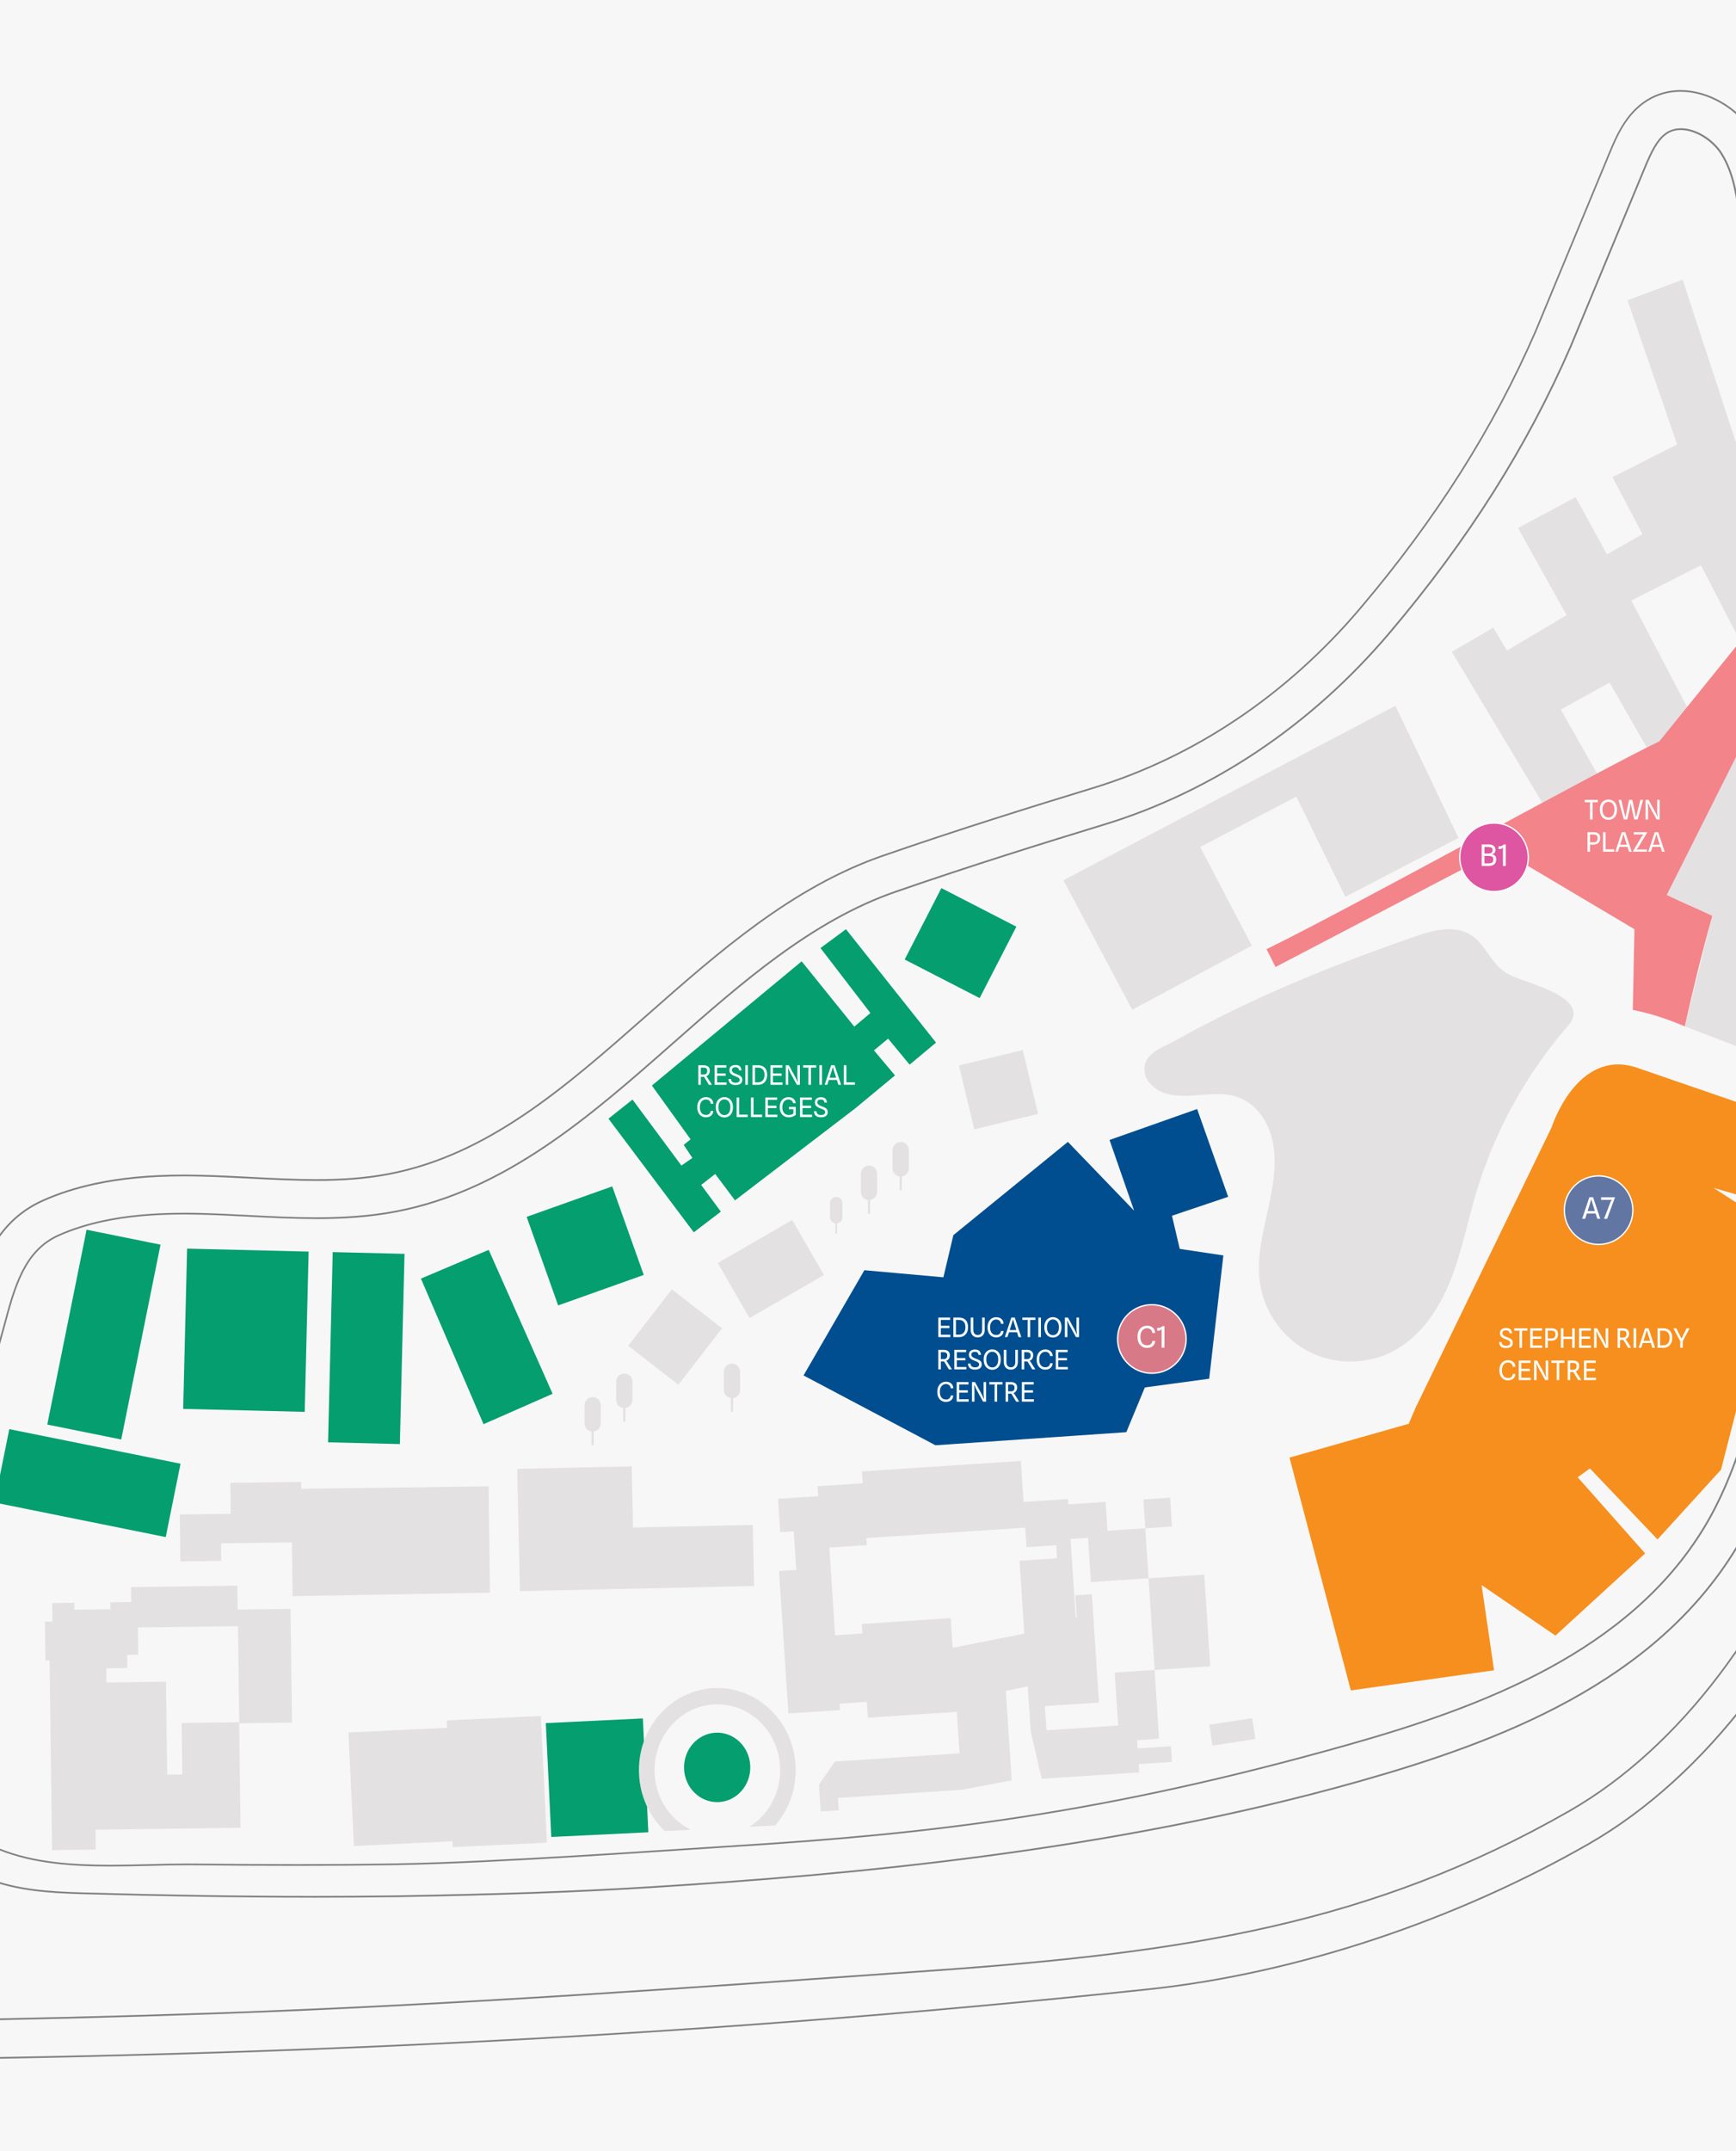 <svg xmlns="http://www.w3.org/2000/svg" xmlns:xlink="http://www.w3.org/1999/xlink" viewBox="0 0 646 800"><defs><style>      .cls-1 {        fill: none;      }      .cls-2 {        fill: #059e6f;      }      .cls-3 {        fill: #de55a1;      }      .cls-3, .cls-4, .cls-5 {        stroke: #fff;        stroke-miterlimit: 10;        stroke-width: .5px;      }      .cls-6 {        fill: #808184;      }      .cls-4 {        fill: #6276a3;      }      .cls-7 {        fill: #fff;      }      .cls-8 {        fill: #f38489;      }      .cls-9 {        fill: #e4e1e3;      }      .cls-5 {        fill: #d87987;      }      .cls-10 {        fill: #004e8f;      }      .cls-11 {        fill: #f8f7f7;      }      .cls-12 {        clip-path: url(#clippath);      }      .cls-13 {        fill: #f68f1e;      }    </style><clipPath id="clippath"><rect class="cls-1" width="646" height="800"></rect></clipPath></defs><g id="MOBILE-map"><g class="cls-12"><rect class="cls-11" width="646" height="800"></rect><path class="cls-9" d="M311.19,455.01h0c-1.28,0-2.32-1.04-2.32-2.32v-5.2c0-1.28,1.04-2.32,2.32-2.32s2.32,1.04,2.32,2.32v5.2c0,1.28-1.04,2.32-2.32,2.32"></path><rect class="cls-9" x="310.86" y="452.69" width=".64" height="6.23"></rect><g><rect class="cls-9" x="270.85" y="460.17" width="32" height="23.65" transform="translate(-197.56 206.64) rotate(-30)"></rect><rect class="cls-9" x="237.94" y="485.48" width="26.55" height="23.65" transform="translate(-295.79 391.45) rotate(-52.25)"></rect><rect class="cls-2" x="18.64" y="519.13" width="27.84" height="65.01" transform="translate(-514.61 474.39) rotate(-78.59)"></rect><rect class="cls-2" x="1.7" y="482.35" width="73.92" height="28.07" transform="translate(-455.56 436.07) rotate(-78.59)"></rect><rect class="cls-2" x="100.93" y="488" width="70.77" height="26.73" transform="translate(-368.24 625.41) rotate(-88.6)"></rect><rect class="cls-2" x="61.69" y="472.11" width="59.63" height="45.24" transform="translate(-405.31 574.14) rotate(-88.6)"></rect><rect class="cls-2" x="200.87" y="445.89" width="33.81" height="34.96" transform="translate(-142.77 99.85) rotate(-19.59)"></rect><rect class="cls-9" x="359.33" y="393.09" width="24.44" height="24.44" transform="translate(-84.71 98.46) rotate(-13.57)"></rect><rect class="cls-2" x="342.49" y="335.08" width="29.87" height="31.38" transform="translate(-117.96 508.24) rotate(-62.79)"></rect><polygon class="cls-2" points="226.42 416.06 258.17 458.33 268.24 450.63 260.92 440.7 266.14 436.63 273.51 446.45 318.31 412.18 333.05 399.97 325.22 390.66 330.48 386.3 338.49 395.97 348.32 387.77 314.8 345.59 305.32 352.61 323.89 376.77 317.9 381.82 298.31 357.54 242.58 403.74 256.98 423.74 254.42 425.82 257.65 430.66 253.57 433.5 235.37 408.95 226.42 416.06"></polygon><polygon class="cls-2" points="156.63 475.54 179.93 529.69 205.64 518.38 181.86 464.85 156.63 475.54"></polygon><path class="cls-13" d="M674.88,419.74l-9.32,30.13-27.95-8.08,25.47,16.46-22.65,88.36-23.63,25.94-25.16-26.4-4.55,3.28,25.1,28.32-33.37,30.57-27.48-18.79,4.63,31.69-53.3,7.49s-15.83-60.04-22.82-86.59l44.36-12.58,2.56-5.97,50.6-104.26s9.41-29.65,31.73-22.22l65.79,22.65Z"></path><polygon class="cls-10" points="299.01 511.56 348.11 537.53 419.12 532.66 426.02 516.02 449.97 512.78 455.24 466.92 439.01 464.49 436.11 452.16 457.03 445.12 445.48 412.47 412.88 423.98 422.02 450.27 397.38 424.69 354.76 459.38 351.06 475.06 321.65 472.42 299.01 511.56"></polygon><polygon class="cls-9" points="519.26 262.49 395.71 327.37 421.31 375.55 465.83 351.7 446.62 315.02 482.38 296.29 500.61 333.55 542.76 311.64 519.26 262.49"></polygon><polygon class="cls-9" points="626.15 104.02 605.62 111.66 624.08 165.29 600.03 177.46 611.21 198.67 597.99 206.16 586.31 184.91 564.87 196.36 582.95 228.79 560.76 241.95 555.7 233.43 540.24 242.43 581.76 311.64 601.67 300.66 580.8 263.91 598.94 253.88 613.4 279.03 631.29 269.63 607.05 223.34 632.96 210.26 647.62 238.61 667.44 230.15 626.15 104.02"></polygon><path class="cls-9" d="M703.94,245.31s-69.95,4.04-83.73,87.53l16.96,7.78-10.25,41.1,36.45,13.94,17.18-11.93-4.29-14.32,17.18-14.8-7.64-16.23,17.18-13.84-10.02-20.52,17.18-12.89-6.21-45.82Z"></path><path class="cls-9" d="M539.24,345.59c-4.35,0-8.91,1.39-13.09,2.84-12.88,4.49-25.68,9.22-38.29,14.4-12.4,5.1-24.61,10.64-36.56,16.73-4.89,2.49-9.72,5.13-14.54,7.76-1.7.93-3.84,1.82-5.77,2.96-3.39,2-6.14,4.76-4.74,9.82.24.86.67,1.65,1.24,2.33l.1.12c3.4,4.08,8.01,5.02,12.97,5.02,2.08,0,4.22-.17,6.36-.33,2.14-.17,4.27-.33,6.32-.33s4.21.18,6.12.73c8.06,2.3,12.95,9.71,14.37,17.67,1.57,8.77-.37,17.74-2.32,26.44-1.95,8.69-3.91,17.66-2.4,26.44,1.82,10.55,8.92,20.05,18.53,24.77,4.65,2.29,9.83,3.43,15.01,3.43,5.52,0,11.04-1.29,15.92-3.87,10.02-5.29,16.81-15.29,21.08-25.8,4.27-10.5,6.4-21.73,9.62-32.6,6.83-23.07,18.68-44.63,34.46-62.78,6.96-8.01-6.61-12.93-12.28-15.13-3.78-1.46-8.21-2.55-11.59-4.86-5.37-3.66-7.19-10.83-13.17-14.04-2.3-1.23-4.79-1.71-7.36-1.71"></path><path class="cls-6" d="M625.44,33.48c-4.38,0-8.75,1.12-12.75,3.63-7.95,5-11.52,13.64-14.12,19.89l-27.39,66.03h0c-15.64,35.99-36.97,69.69-65.24,103.02-27.26,32.16-61.62,55.23-99.34,66.74-22.83,6.97-49.98,15.41-78.15,25.17-33.79,11.71-61.18,35.85-87.64,59.15-30.49,26.86-59.24,52.17-96.24,59.22-8.84,1.69-17.77,2.23-26.89,2.23-8.02,0-16.19-.42-24.58-.85-5.98-.31-12.18-.63-18.3-.77-2.17-.05-4.28-.08-6.33-.08-12.81,0-23.58,1.03-33.49,3.19-6.88,1.5-13.3,3.56-19.09,6.15-9.52,4.24-15.52,10.95-19.67,18.59-4.15,7.64-6.45,16.21-8.6,24.21-.53,1.98-1.06,3.94-1.61,5.88-.63,2.2-1.24,4.43-1.83,6.66l-44.11-3.64c-6.83-37.99-25.81-107.6-26.47-110.1l-.08-.31-14.35,3.8.08.31c.28,1.04,34.41,128.88,34.41,190.26,0,5.67-.29,10.77-.93,15.15-6,41.42-27.07,116.61-100.63,155.04l-.29.15,3.4,6.51-.11,7.34h.32c22.04.32,44.27.48,66.71.48,175.14,0,351.12-7.87,525.33-26.37,56.07-5.95,114.99-26.09,163.86-54.07,43.78-25.08,81.54-74.64,101.05-132.6,2.18-6.47,4.18-12.83,6.11-18.98,5.97-19,11.44-36.38,20.45-51.87-36.22,126.09-35.21,124.79,1.31-2.22l.66-2.3-1.25,2.05c-9.82,16.11-15.53,34.27-21.78,54.15-1.93,6.15-3.93,12.51-6.11,18.97-19.46,57.83-57.15,107.28-100.76,132.25-48.79,27.94-107.65,48.05-163.61,53.99-174.18,18.49-350.14,26.36-525.27,26.36-22.32,0-44.45-.16-66.38-.47l.1-6.86-3.17-6.08c73.61-38.63,94.67-113.92,100.68-155.37.64-4.42.93-9.55.93-15.24,0-60.03-32.47-183.05-34.34-190.11l13.1-3.47c1.53,5.67,19.81,73.05,26.42,109.99l.04.24,45.14,3.72.07-.26c.62-2.32,1.25-4.63,1.9-6.91.55-1.94,1.08-3.91,1.61-5.89,2.15-8.01,4.45-16.52,8.55-24.07,4.1-7.55,9.99-14.13,19.36-18.31,5.75-2.57,12.13-4.62,18.96-6.11,9.86-2.14,20.58-3.18,33.36-3.18,2.05,0,4.15.03,6.32.08,6.11.15,12.3.47,18.28.77,8.39.43,16.57.85,24.61.85,9.15,0,18.12-.54,27.01-2.24,37.23-7.11,66.06-32.53,96.54-59.38,26.46-23.31,53.79-47.37,87.42-59.02,28.16-9.76,55.29-18.19,78.12-25.16,37.85-11.55,72.3-34.7,99.64-66.94,28.3-33.37,49.67-67.13,65.34-103.18h0s27.39-66.04,27.39-66.04c2.59-6.25,6.13-14.74,13.86-19.59,3.9-2.45,8.14-3.53,12.41-3.53h.01c10.44,0,21.02,6.51,26.74,15.44,6.43,10.05,7.92,21.51,9.35,32.65.15,1.19.3,2.37.46,3.55,5.82,43.26,22.27,82.92,48.88,117.86l.32.42s.4.76.49.92l.1.11c27.17,19.3,52.04,35.93,74.2,50.09l.36.23.12-.41c31.12-104.16,55.99-185.4,59.18-195.8l12.96,3.97c-1.87,6.11-27.76,90.74-60.24,199.56l-.07.23.21.13c3.15,1.97,6.23,3.88,9.25,5.75l.36.22.12-.4c32.05-107.33,57.98-191.98,61.23-202.57l12.96,3.97c-1.91,6.24-28.85,94.24-62.22,206.08l-.07.24.21.13c48.61,29.32,78.03,43.18,81.27,44.68l-5.61,12.34c-2.58-1.19-20.83-9.72-52.2-27.53-7.89-4.48-17.05-9.8-27.32-15.97l-.36-.21-.12.4c-27.12,91.08-57.87,195.9-82.7,284.74-24.82,88.85-43.72,161.68-47.15,188.87l.64.08c3.41-27.08,22.31-99.94,47.13-188.77,24.79-88.7,55.48-193.35,82.58-284.33,10.13,6.08,19.17,11.33,26.98,15.77,33.24,18.88,51.76,27.34,52.54,27.69l.29.13,6.14-13.51-.29-.13c-.45-.21-30.26-13.89-81.28-44.65,34.14-114.43,61.53-203.84,62.24-206.15l.09-.31-14.19-4.35-.09.31c-2.8,9.12-28.87,94.21-61.21,202.48-2.84-1.75-5.73-3.55-8.68-5.4,33.24-111.37,59.57-197.35,60.27-199.63l.09-.31-14.19-4.35-.09.31c-2.74,8.95-27.75,90.62-59.15,195.7-22.05-14.1-46.77-30.64-73.75-49.8-.06-.12-.83-1.36-.83-1.36-26.55-34.86-42.95-74.4-48.76-117.56-.16-1.17-.31-2.36-.46-3.54-1.44-11.14-2.92-22.71-9.45-32.91-5.83-9.1-16.58-15.73-27.29-15.74M625.43,47.72c-1.85,0-3.63.43-5.19,1.41-3.84,2.42-6.13,7.49-8.56,13.31l-27.44,66.14c-16.25,37.39-38.3,72.24-67.47,106.65-29.03,34.24-65.69,58.84-106.02,71.14-22.71,6.93-49.69,15.32-77.64,25-31.16,10.8-57.48,33.99-82.9,56.39-30.58,26.94-62.15,54.73-102.96,62.52-9.86,1.88-19.8,2.47-29.68,2.47-8.46,0-16.88-.43-25.18-.86-5.89-.3-11.98-.62-17.91-.76-2.03-.05-4.01-.07-5.93-.07-11.8,0-21.62.92-30.53,2.86-5.93,1.29-11.42,3.05-16.32,5.24-6.44,2.87-10.59,7.72-13.58,13.6-3,5.89-4.86,12.82-6.77,19.92-.55,2.05-1.1,4.08-1.67,6.08-3.79,13.25-6.95,27.11-9.68,42.34-1.14,6.4-2.17,13-3.05,19.62-2.45,18.4-3.9,38.02-4.32,58.32-.05,2.17-.1,4.38-.16,6.6-.13,4.95-.26,10.01-.26,15.06,0,3.37.06,6.74.22,10.07.31,6.54.61,13.66,2.24,19.58,2.57,9.21,10.53,15.95,15.14,17.81,12.53,5.02,26.94,6.03,41.26,6.03,9.64,0,19.25-.46,28.21-.46.76,0,1.52,0,2.28.01,13.09.13,26.19.21,39.28.21,12.16,0,24.32-.08,36.48-.27,37.46-.61,98.8-5.08,126.02-6.76,73.72-4.57,137.59-12.02,228.99-37.86,49.5-14,103.94-34.51,131.97-80.56,12.35-20.3,17.88-43.43,23.74-67.89,1.69-7.05,3.43-14.34,5.34-21.46,5.98-22.35,13.93-44.36,21.62-65.65,8.12-22.47,16.52-45.72,22.46-69.11,5.61-22.06,8.44-43.04,8.44-62.5,0-2.14-.03-4.27-.1-6.37-.79-24.16-6.16-45.74-15.98-64.13v-.02s-.03-.02-.03-.02c-27.86-36.73-45.08-78.38-51.19-123.81-.16-1.2-.32-2.41-.47-3.62-1.29-10.03-2.51-19.54-7.32-27.07-3.3-5.13-9.66-9.15-15.34-9.16M117.56,453.4c9.91,0,19.89-.59,29.8-2.48,41.03-7.84,72.69-35.74,103.27-62.67,25.43-22.4,51.7-45.53,82.69-56.26,27.94-9.68,54.91-18.07,77.62-25,40.45-12.34,77.22-37.02,106.33-71.34,29.21-34.45,51.3-69.35,67.57-106.81l27.44-66.15c2.41-5.82,4.71-10.77,8.3-13.01,1.44-.91,3.1-1.32,4.85-1.32h.02c5.37,0,11.62,3.92,14.78,8.86,4.71,7.35,5.94,16.77,7.23,26.8.16,1.21.31,2.42.47,3.63,6.12,45.53,23.38,87.28,51.3,124.09,9.76,18.29,15.1,39.75,15.89,63.82.07,2.1.1,4.22.1,6.35,0,19.39-2.82,40.32-8.42,62.34-5.94,23.34-14.33,46.57-22.44,69.05-7.69,21.29-15.65,43.32-21.64,65.7-1.91,7.13-3.65,14.43-5.34,21.48-5.85,24.46-11.38,47.52-23.66,67.7-27.86,45.8-82.13,66.29-131.6,80.27-91.37,25.84-155.16,33.27-228.86,37.84-27.21,1.69-88.56,6.15-125.99,6.76-12.16.2-24.31.27-36.47.27-13.09,0-26.19-.09-39.28-.21-.76,0-1.52-.01-2.28-.01-8.98,0-18.59.46-28.21.46-14.29,0-28.62-1.01-41.01-5.98-4.39-1.75-12.29-8.43-14.75-17.39-1.61-5.82-1.91-12.9-2.22-19.44-.16-3.32-.22-6.68-.22-10.04,0-5.04.13-10.09.26-15.04.06-2.23.12-4.43.16-6.61.42-20.28,1.88-39.88,4.32-58.25.88-6.61,1.91-13.2,3.05-19.59,2.72-15.22,5.88-29.05,9.66-42.28l-.31-.09.31.09c.57-2.01,1.12-4.05,1.67-6.09,1.91-7.11,3.77-14,6.72-19.8,2.95-5.8,6.98-10.5,13.27-13.31,4.86-2.17,10.31-3.92,16.2-5.2,8.86-1.93,18.63-2.85,30.4-2.85,1.92,0,3.89.02,5.91.07,5.92.14,12.01.46,17.9.76,8.3.43,16.73.86,25.21.86M721.56,228.48l.28.89c5.01,16.12,7.52,33.82,7.52,52.82,0,20.48-2.92,42.45-8.8,65.56-6.11,24.02-14.62,47.58-22.85,70.37-7.59,21.01-15.44,42.75-21.27,64.55-1.86,6.95-3.58,14.16-5.25,21.12-5.85,24.45-11.9,49.69-25.34,71.77-30.42,50.01-87.74,71.82-139.86,86.56-92.64,26.2-189.93,34.86-264.33,39.47-27.44,1.7-56.48,2.73-94.18,3.35-10.21.13-20.57.2-31.13.2-27,0-55.3-.43-85.71-1.3-11.88-.34-24.41-1.06-35.77-5.62-11.73-4.71-20.15-13.62-23.15-24.45-1.95-7.06-2.49-14.61-2.84-21.79l-.02-.41-.4.12c-14.18,4.25-28.02,9.69-41.27,16.25l-.1.05-.05.11c-2.98,6.71-6.35,13.48-10.2,20.22-14.75,25.87-33.8,47.03-56.77,63.22l.37.53s.03-.02.04-.03c1.11-.77,3.57-1.1,6.5-1.1h.13c6.38,0,14.96,1.32,18.41,1.34,5.51.02,11.02.03,16.53.03,3.82,0,7.63,0,11.45-.01,18.83-.05,37.67-.2,56.5-.46,37.38-.52,74.75-1.45,112.11-2.77,88.43-3.13,176.7-9.58,264.95-15.83,93.99-6.66,163.36-17.2,237.2-59.48,40.85-23.4,76.21-70.05,94.65-124.81,2.13-6.33,4.11-12.63,6.02-18.71,9.71-30.91,18.89-60.05,45-83.6l.07-.06.03-.09c17.45-60.22,35.6-121.65,52.22-177.36l.07-.23-.21-.13c-17.94-11.41-37.99-24.64-59.79-39.75l-.77-.53ZM116.35,705.79c10.56,0,20.92-.07,31.14-.2,37.7-.61,66.76-1.64,94.21-3.35,74.42-4.62,171.75-13.27,264.47-39.49,52.15-14.75,109.66-36.59,140.24-86.84,13.51-22.2,19.56-47.52,25.42-71.96,1.67-6.96,3.39-14.16,5.25-21.1,5.82-21.77,13.67-43.48,21.26-64.5,8.23-22.79,16.75-46.37,22.87-70.43,5.89-23.15,8.82-45.18,8.82-65.72,0-18.71-2.43-36.17-7.28-52.12,21.42,14.83,41.15,27.85,58.84,39.1-16.59,55.62-34.7,116.93-52.13,177.04-26.2,23.67-35.41,52.95-45.11,83.82-1.91,6.08-3.89,12.37-6.02,18.7-18.39,54.63-53.68,101.17-94.36,124.46-73.72,42.21-142.95,52.74-236.92,59.39-88.26,6.25-176.51,12.7-264.93,15.83-37.35,1.32-74.72,2.25-112.09,2.77-18.83.26-37.66.41-56.49.46-3.82,0-7.64.01-11.45.01-5.51,0-11.02-.01-16.52-.03-3.34,0-11.98-1.33-18.42-1.34-1.77,0-3.38.1-4.68.36,22.17-16.06,40.61-36.82,54.98-62.02,3.84-6.73,7.2-13.48,10.18-20.17,13.07-6.46,26.7-11.83,40.67-16.04.35,7.07.9,14.51,2.84,21.52,3.06,11.04,11.64,20.11,23.53,24.88,11.49,4.61,24.09,5.32,35.99,5.66,30.42.87,58.72,1.3,85.73,1.3M794.28,276.43l-.12.41c-27.47,92.19-58.99,199.52-84.5,290.69-25.52,91.17-45.03,166.15-48.51,193.73l.64.08c3.46-27.47,22.98-102.49,48.49-193.64,25.48-91.03,56.94-198.17,84.38-290.27,2.96,1.85,5.86,3.64,8.69,5.37-27.25,91.41-58.28,197.1-83.39,287-25.13,89.97-44.33,164.09-47.88,192.24l.64.08c3.54-28.05,22.74-102.19,47.86-192.15,25.13-89.96,56.19-195.77,83.46-287.23l.07-.24-.21-.13c-3.01-1.85-6.09-3.75-9.25-5.72l-.36-.22ZM-58.14,512.3l.07.41c3.55,22.2,6.19,45.32,6.19,64.96,0,7.76-.41,14.97-1.34,21.38-1.95,13.48-5.57,31.01-12.18,49.97l-.24.69.67-.29c10.87-4.65,22.03-8.62,33.4-11.85l.23-.07v-.24c.04-4.02.14-8.02.25-11.95.06-2.2.11-4.38.16-6.53.43-20.81,1.93-40.94,4.44-59.83.91-6.82,1.97-13.62,3.15-20.22,1.42-7.93,2.95-15.5,4.63-22.82l.08-.36-.37-.03-39.13-3.23ZM-64.56,648.54c6.47-18.74,10.03-36.05,11.97-49.4.93-6.44,1.34-13.69,1.34-21.47,0-19.58-2.61-42.57-6.13-64.66l37.94,3.13c-1.65,7.22-3.16,14.68-4.55,22.49-1.18,6.61-2.24,13.42-3.15,20.25-2.52,18.92-4.01,39.07-4.45,59.9-.04,2.15-.1,4.32-.16,6.52-.1,3.85-.2,7.77-.24,11.72-11.08,3.16-21.96,7.02-32.57,11.53M-19.04,515.85l.03-.32-.03.32-.31-.07.31.07Z"></path><path class="cls-9" d="M335.16,437.57h0c-1.67,0-3.03-1.36-3.03-3.03v-6.78c0-1.67,1.36-3.03,3.03-3.03s3.03,1.36,3.03,3.03v6.78c0,1.67-1.36,3.03-3.03,3.03"></path><rect class="cls-9" x="334.74" y="434.54" width=".84" height="8.13"></rect><rect class="cls-9" x="322.96" y="443.3" width=".84" height="8.13"></rect><rect class="cls-9" x="231.89" y="520.65" width=".84" height="8.13"></rect><rect class="cls-9" x="271.97" y="516.98" width=".84" height="8.13"></rect><rect class="cls-9" x="220.11" y="529.4" width=".84" height="8.13"></rect><path class="cls-8" d="M474.65,359.64l-3.35-6.63c30.77-14.95,126.61-68.1,146.15-77.26l30.36-37.54,18.79-8.49c-5.92-20.57-12.51-40.28-19.11-60,2.29-.75,5.09-1.65,7.89-2.63,5.38,16.12,10.66,33.27,15.82,49.81,5.96-1.68,6.85-1.97,10.54-3.09,3.43,11.68,6.73,23.51,9.71,34.55l-40.6,23.52-30.63,60.97c7.56,3.62,9.27,4.15,16.96,7.78-4.62,16.59-7.19,27.49-10.25,41.09-7.17-2.95-11.87-4.55-19.33-6.13l.61-30-49.92-29.65-83.63,43.7Z"></path><path class="cls-2" d="M279.18,656.71c.33,7.13-4.92,13.18-11.72,13.53-6.8.34-12.57-5.16-12.9-12.28-.33-7.13,4.92-13.18,11.72-13.53,6.8-.34,12.57,5.16,12.9,12.28"></path><path class="cls-9" d="M89.01,640.54l-21.42.28.25,19.13-5.62.07-.45-34.55-22.13.29-.07-5.28,7.8-.1-.06-4.87,4.14-.05-.13-10.15,37.23-.49.47,35.72ZM88.46,598.65l-.12-8.9-39.57.52.07,5.57-7.8.1.03,2.58-13.35.17-.03-2.58-8.27.11.09,6.87-2.81.04.19,14.44,1.56-.02.04,3.2.03,2.41.85,64.94,16.27-.21-.1-7.38,18.73-.24,13.81-.18h.12s4.1-.06,4.1-.06l17.21-.23-.51-38.86,19.67-.26-.55-42.3-19.67.26Z"></path><polygon class="cls-9" points="235.57 568.11 235.07 545.37 192.48 546.3 193.47 591.78 218.9 591.22 236.06 590.85 280.61 589.88 280.12 567.14 235.57 568.11"></polygon><polygon class="cls-9" points="182.34 592.35 181.82 552.8 125.48 553.53 112.12 553.71 112.09 551.15 85.71 551.5 85.86 563.01 66.91 563.28 67.13 580.73 82.34 580.51 82.26 573.99 86.01 573.95 112.38 573.6 108.62 572.83 108.87 593.66 182.34 592.35"></polygon><rect class="cls-9" x="450.49" y="640.19" width="16.18" height="7.86" transform="translate(-92.56 77.17) rotate(-8.74)"></rect><path class="cls-9" d="M426.18,568.4l9.95-.65-.7-10.73-9.95.65.7,10.73ZM382.44,627.17l.51,7.76.59,8.98,4.1,17.67,5.19-.34.41-.03,30.68-2.01-.2-3.08,12.39-.81-.38-5.85-12.39.81-.2-3.05,8.18-.54-1.68-25.59-14.83.97,1.29,19.71-26.7,1.75-.59-8.98,20.14-1.32-2.1-32.03-.54-8.27-6.16.4.54,8.26-.4.03-1.5-22.91-.31-4.79-5.47.23.31,5.42-13.94.91,1.47,22.41.31,4.72-26.67,5.23-.72-11.01-33.1,2.17.23,3.54-10.15.67-.55-8.42-1.58-24.2,13.95-.91-.17-2.62,59.12-3.87.47,7.25,16.51-1.08-.13-1.97,6.5-.43,1.08,16.45,21.45-1.41-1.22-18.58-14.07.92-.7-10.75-13.88.91-.13-1.97-16.51,1.08-1-15.24-59.12,3.88.29,4.41-16.8,1.1.24,3.7-14.98.98.81,12.4,5.02-.33.94,14.39-6.4.42,1.1,16.73,2.38,36.24,19.2-1.26-.16-2.38,10.15-.67.39,5.88,33.1-2.17,1.01,15.42-42.49,2.79-3.67.24h-.2s-5.95,8.59-5.95,8.59l.66,10.01,6.69-.44-.3-4.61,46.17-3.02,18.51-3.49-2.18-33.26M450.36,619.74l-2.23-34.1-20.73,1.36,2.24,34.1,20.73-1.36Z"></path><rect class="cls-2" x="204.13" y="639.96" width="36.16" height="42.4" transform="translate(-31.49 11.43) rotate(-2.75)"></rect><polygon class="cls-9" points="203.53 685.33 201.27 638.19 166.22 639.87 166.35 642.59 129.65 644.35 131.68 686.58 168.38 684.82 168.48 687.01 203.53 685.33"></polygon><path class="cls-9" d="M247.4,681.02l9.67-.49c-7.6-3.72-13.04-11.61-13.47-21-.62-13.5,9.33-24.96,22.22-25.61,12.89-.65,23.85,9.76,24.46,23.26.43,9.39-4.26,17.79-11.49,22.25l9.67-.49c5.05-5.79,7.99-13.6,7.6-22.06-.77-16.84-14.44-29.84-30.53-29.03-16.09.81-28.51,15.12-27.74,31.96.39,8.45,4.02,15.94,9.58,21.19"></path><path class="cls-9" d="M323.38,446.33h0c-1.67,0-3.03-1.36-3.03-3.03v-6.78c0-1.67,1.36-3.03,3.03-3.03s3.03,1.36,3.03,3.03v6.78c0,1.67-1.36,3.03-3.03,3.03"></path><path class="cls-9" d="M272.39,520.01h0c-1.67,0-3.03-1.36-3.03-3.03v-6.78c0-1.67,1.36-3.03,3.03-3.03s3.03,1.36,3.03,3.03v6.78c0,1.67-1.36,3.03-3.03,3.03"></path><path class="cls-9" d="M232.31,523.68h0c-1.67,0-3.03-1.36-3.03-3.03v-6.78c0-1.67,1.36-3.03,3.03-3.03s3.03,1.36,3.03,3.03v6.78c0,1.67-1.36,3.03-3.03,3.03"></path><path class="cls-9" d="M220.53,532.43h0c-1.67,0-3.03-1.36-3.03-3.03v-6.78c0-1.67,1.36-3.03,3.03-3.03s3.03,1.36,3.03,3.03v6.78c0,1.67-1.36,3.03-3.03,3.03"></path></g><g><path class="cls-7" d="M560.4,501.39c-.51,0-.96-.08-1.34-.25-.38-.17-.68-.42-.89-.75-.21-.33-.33-.75-.33-1.25h.91c.01.32.09.58.23.79.14.21.34.36.59.46.25.1.54.15.88.15.36,0,.66-.05.88-.14.22-.09.38-.22.49-.38.1-.16.16-.34.16-.54,0-.25-.07-.45-.21-.61-.14-.16-.34-.3-.6-.43-.27-.12-.59-.25-.96-.38-.4-.14-.75-.31-1.06-.5-.31-.2-.55-.43-.73-.71s-.26-.61-.26-.99c0-.63.21-1.12.62-1.45.41-.33.97-.5,1.67-.5.47,0,.86.08,1.17.22.31.15.55.37.72.67s.28.66.33,1.1h-.92c-.03-.23-.09-.43-.19-.6-.1-.17-.24-.31-.42-.4-.19-.09-.43-.14-.74-.14-.42,0-.74.09-.97.26-.23.18-.35.44-.35.79,0,.21.04.39.13.55.09.16.24.3.46.44.22.14.54.29.95.45.3.12.59.23.87.35.28.12.52.25.74.4.22.15.39.34.52.56.13.23.19.51.19.84,0,.63-.2,1.12-.63,1.46s-1.05.51-1.88.51Z"></path><path class="cls-7" d="M565.44,501.29v-5.95c0-.12.02-.21.07-.29.05-.08.11-.13.18-.15h-2.21v-.88h4.87v.88h-1.96v6.39h-.95Z"></path><path class="cls-7" d="M569.43,501.29v-7.27h4.4v.88h-3.88l.41-.45v2.89l-.41-.27h3.62v.87h-3.47l.26-.29v3.23l-.41-.47h3.95v.88h-4.47Z"></path><path class="cls-7" d="M575.04,501.29v-7.27h.94v7.27h-.94ZM576.39,498.66c-.1,0-.2-.03-.29-.09s-.13-.14-.13-.25l-.35-.28.35-.24h1.43c.31,0,.56-.06.77-.18.21-.12.37-.29.48-.51.11-.22.16-.5.16-.82,0-.49-.13-.85-.39-1.07-.26-.22-.63-.33-1.1-.33h-1.38l-.43-.88h1.72c.83,0,1.46.18,1.89.54s.64.92.64,1.68c0,.33-.05.63-.14.92s-.24.55-.45.77c-.2.22-.46.4-.78.53-.32.13-.7.19-1.15.19h-.86Z"></path><path class="cls-7" d="M580.84,501.29v-7.27h.94v7.27h-.94ZM581.51,497.99v-.85h3.7v.85h-3.7ZM585.04,501.29v-7.27h.94v7.27h-.94Z"></path><path class="cls-7" d="M587.58,501.29v-7.27h4.4v.88h-3.88l.41-.45v2.89l-.41-.27h3.62v.87h-3.47l.26-.29v3.23l-.41-.47h3.95v.88h-4.47Z"></path><path class="cls-7" d="M593.18,501.29v-7.27h1.13l2.5,4.54.81,1.75h.04l-.16-1.78v-4.51h.94v7.27h-1.13l-2.48-4.51-.8-1.74h-.04l.12,1.81v4.43h-.94Z"></path><path class="cls-7" d="M601.94,501.29v-7.27h.93v7.27h-.93ZM605.87,501.29l-1.79-2.96h-1.33l-.33-.08.14-.62v-.16h1.42c.31,0,.56-.06.75-.18s.32-.29.41-.5.12-.44.12-.7c0-.28-.05-.51-.16-.68-.1-.17-.25-.3-.44-.38-.19-.08-.41-.12-.67-.12h-1.16v-.25l-.43-.64h1.56c.46,0,.85.07,1.19.22s.6.37.79.66c.19.29.28.66.28,1.1,0,.32-.05.64-.16.94s-.29.57-.53.79c-.25.22-.58.38-.99.45v-.07c.13,0,.23,0,.3.03.08.02.15.07.21.13.06.06.13.15.21.27l1.74,2.75h-1.14Z"></path><path class="cls-7" d="M607.9,501.29v-7.27h.96v7.27h-.96Z"></path><path class="cls-7" d="M609.76,501.29l2.43-7.27h1.27l2.42,7.27h-1l-.7-2.18.54.38h-3.71l.37-.82h3.08l-.29.38-.92-2.88-.43-1.46h-.03l-.42,1.46-1.63,5.11h-1Z"></path><path class="cls-7" d="M616.8,501.29v-7.27h.95v7.27h-.95ZM617.62,501.29v-.91h1.24c.48,0,.91-.1,1.27-.31.37-.21.65-.52.85-.93.21-.41.31-.92.31-1.52,0-.64-.1-1.16-.31-1.55-.21-.4-.49-.7-.86-.89-.37-.19-.79-.28-1.27-.28h-1.27v-.88h1.3c.66,0,1.24.12,1.75.38.51.25.91.64,1.2,1.17.29.53.44,1.21.44,2.04s-.15,1.48-.45,2.03c-.3.55-.7.96-1.21,1.24-.51.28-1.08.42-1.72.42h-1.26Z"></path><path class="cls-7" d="M625.26,498.84l-2.56-4.81h1.1l.97,1.98.89,1.79h.08l.9-1.79.98-1.99h1.1l-2.56,4.81h-.9ZM625.24,501.29v-2.93h.95v2.93h-.95Z"></path><path class="cls-7" d="M561.18,513.4c-.62,0-1.17-.15-1.66-.44s-.87-.71-1.15-1.27c-.28-.56-.42-1.24-.42-2.05,0-.76.14-1.43.41-1.99s.66-1,1.14-1.3c.49-.31,1.06-.46,1.71-.46.48,0,.92.09,1.32.28.4.19.73.46.97.83.25.37.38.82.4,1.35h-.96c-.02-.36-.11-.65-.28-.89-.17-.24-.38-.41-.64-.53s-.55-.18-.86-.18c-.43,0-.82.11-1.16.34s-.61.56-.81.99c-.2.43-.29.95-.29,1.55,0,.69.1,1.25.31,1.67.21.42.48.74.83.93.35.2.73.29,1.15.29.38,0,.7-.07.95-.21.25-.14.44-.32.58-.55.13-.23.21-.47.22-.74h.95c-.03.48-.16.9-.38,1.25-.22.35-.53.62-.93.82-.39.19-.86.29-1.41.29Z"></path><path class="cls-7" d="M565.16,513.29v-7.27h4.4v.88h-3.88l.41-.45v2.89l-.41-.27h3.62v.87h-3.47l.26-.29v3.23l-.41-.47h3.95v.88h-4.47Z"></path><path class="cls-7" d="M570.85,513.29v-7.27h1.13l2.5,4.54.81,1.75h.04l-.16-1.78v-4.51h.94v7.27h-1.13l-2.48-4.51-.8-1.74h-.04l.12,1.81v4.43h-.94Z"></path><path class="cls-7" d="M579.27,513.29v-5.95c0-.12.02-.21.07-.29.05-.08.11-.13.18-.15h-2.21v-.88h4.87v.88h-1.96v6.39h-.95Z"></path><path class="cls-7" d="M583.37,513.29v-7.27h.93v7.27h-.93ZM587.3,513.29l-1.79-2.96h-1.33l-.33-.08.14-.62v-.16h1.42c.31,0,.56-.06.75-.18s.32-.29.41-.5.12-.44.12-.7c0-.28-.05-.51-.16-.68-.1-.17-.25-.3-.44-.38-.19-.08-.41-.12-.67-.12h-1.16v-.25l-.43-.64h1.56c.46,0,.85.07,1.19.22s.6.37.79.66c.19.29.28.66.28,1.1,0,.32-.05.64-.16.94s-.29.57-.53.79c-.25.22-.58.38-.99.45v-.07c.13,0,.23,0,.3.03.08.02.15.07.21.13.06.06.13.15.21.27l1.74,2.75h-1.14Z"></path><path class="cls-7" d="M589.42,513.29v-7.27h4.4v.88h-3.88l.41-.45v2.89l-.41-.27h3.62v.87h-3.47l.26-.29v3.23l-.41-.47h3.95v.88h-4.47Z"></path></g><g><path class="cls-7" d="M259.86,403.46v-7.27h.93v7.27h-.93ZM263.79,403.46l-1.79-2.96h-1.33l-.33-.08.14-.62v-.16h1.42c.31,0,.56-.06.75-.18s.32-.29.41-.5.12-.44.12-.7c0-.28-.05-.51-.16-.68-.1-.17-.25-.3-.44-.38-.19-.08-.41-.12-.67-.12h-1.16v-.25l-.43-.64h1.56c.46,0,.85.07,1.19.22s.6.37.79.66c.19.29.28.66.28,1.1,0,.32-.05.64-.16.94s-.29.57-.53.79c-.25.22-.58.38-.99.45v-.07c.13,0,.23,0,.3.03.08.02.15.07.21.13.06.06.13.15.21.27l1.74,2.75h-1.14Z"></path><path class="cls-7" d="M265.91,403.46v-7.27h4.4v.88h-3.88l.41-.45v2.89l-.41-.27h3.62v.87h-3.47l.26-.29v3.23l-.41-.47h3.95v.88h-4.47Z"></path><path class="cls-7" d="M273.67,403.56c-.51,0-.96-.08-1.34-.25-.38-.17-.68-.42-.89-.75-.21-.33-.33-.75-.33-1.25h.91c.01.32.09.58.23.79.14.21.34.36.59.46.25.1.54.15.88.15.36,0,.66-.05.88-.14.22-.09.38-.22.49-.38.1-.16.16-.34.16-.54,0-.25-.07-.45-.21-.61-.14-.16-.34-.3-.6-.43-.27-.12-.59-.25-.96-.38-.4-.14-.75-.31-1.06-.5-.31-.2-.55-.43-.73-.71s-.26-.61-.26-.99c0-.63.21-1.12.62-1.45.41-.33.97-.5,1.67-.5.47,0,.86.08,1.17.22.31.15.55.37.72.67s.28.66.33,1.1h-.92c-.03-.23-.09-.43-.19-.6-.1-.17-.24-.31-.42-.4-.19-.09-.43-.14-.74-.14-.42,0-.74.09-.97.26-.23.18-.35.44-.35.79,0,.21.04.39.13.55.09.16.24.3.46.44.22.14.54.29.95.45.3.12.59.23.87.35.28.12.52.25.74.4.22.15.39.34.52.56.13.23.19.51.19.84,0,.63-.2,1.12-.63,1.46s-1.05.51-1.88.51Z"></path><path class="cls-7" d="M277.35,403.46v-7.27h.96v7.27h-.96Z"></path><path class="cls-7" d="M280,403.46v-7.27h.95v7.27h-.95ZM280.82,403.46v-.91h1.24c.48,0,.91-.1,1.27-.31.37-.21.65-.52.85-.93.21-.41.31-.92.31-1.52,0-.64-.1-1.16-.31-1.55-.21-.4-.49-.7-.86-.89-.37-.19-.79-.28-1.27-.28h-1.27v-.88h1.3c.66,0,1.24.12,1.75.38.51.25.91.64,1.2,1.17.29.53.44,1.21.44,2.04s-.15,1.48-.45,2.03c-.3.55-.7.96-1.21,1.24-.51.28-1.08.42-1.72.42h-1.26Z"></path><path class="cls-7" d="M286.71,403.46v-7.27h4.4v.88h-3.88l.41-.45v2.89l-.41-.27h3.62v.87h-3.47l.26-.29v3.23l-.41-.47h3.95v.88h-4.47Z"></path><path class="cls-7" d="M292.4,403.46v-7.27h1.13l2.5,4.54.81,1.75h.04l-.16-1.78v-4.51h.94v7.27h-1.13l-2.48-4.51-.8-1.74h-.04l.12,1.81v4.43h-.94Z"></path><path class="cls-7" d="M300.82,403.46v-5.95c0-.12.02-.21.07-.29.05-.08.11-.13.18-.15h-2.21v-.88h4.87v.88h-1.96v6.39h-.95Z"></path><path class="cls-7" d="M304.91,403.46v-7.27h.96v7.27h-.96Z"></path><path class="cls-7" d="M306.87,403.46l2.43-7.27h1.27l2.42,7.27h-1l-.7-2.18.54.38h-3.71l.37-.82h3.08l-.29.38-.92-2.88-.43-1.46h-.03l-.42,1.46-1.63,5.11h-1Z"></path><path class="cls-7" d="M314.01,403.46v-7.27h.94v6.85l-.47-.48h3.66v.89h-4.12Z"></path><path class="cls-7" d="M262.71,415.56c-.62,0-1.17-.15-1.66-.44s-.87-.71-1.15-1.27c-.28-.56-.42-1.24-.42-2.05,0-.76.14-1.43.41-1.99s.66-1,1.14-1.3c.49-.31,1.06-.46,1.71-.46.48,0,.92.09,1.32.28.4.19.73.46.97.83.25.37.38.82.4,1.35h-.96c-.02-.36-.11-.65-.28-.89-.17-.24-.38-.41-.64-.53s-.55-.18-.86-.18c-.43,0-.82.11-1.16.34s-.61.56-.81.99c-.2.43-.29.95-.29,1.55,0,.69.1,1.25.31,1.67.21.42.48.74.83.93.35.2.73.29,1.15.29.38,0,.7-.07.95-.21.25-.14.44-.32.58-.55.13-.23.21-.47.22-.74h.95c-.03.48-.16.9-.38,1.25-.22.35-.53.62-.93.82-.39.19-.86.29-1.41.29Z"></path><path class="cls-7" d="M269.54,415.61c-.59,0-1.12-.15-1.6-.44s-.87-.72-1.15-1.29c-.28-.57-.43-1.27-.43-2.09s.14-1.48.42-2.04.66-.98,1.14-1.27c.48-.29,1.02-.43,1.63-.43s1.14.14,1.62.43c.48.29.86.71,1.15,1.27.28.56.42,1.23.42,2.04s-.14,1.52-.42,2.09c-.28.57-.66,1-1.15,1.29-.48.29-1.02.44-1.63.44ZM269.54,414.74c.41,0,.78-.11,1.12-.32.34-.21.61-.53.81-.97s.31-.99.31-1.67-.1-1.18-.31-1.61c-.2-.43-.47-.75-.81-.96-.34-.21-.71-.32-1.11-.32s-.75.11-1.09.32c-.34.21-.61.53-.82.96-.21.43-.31.96-.31,1.61,0,.51.06.95.18,1.32.12.37.29.68.5.92.21.24.44.42.71.54.26.12.54.17.83.17Z"></path><path class="cls-7" d="M274.11,415.46v-7.27h.94v6.85l-.47-.48h3.66v.89h-4.12Z"></path><path class="cls-7" d="M279.46,415.46v-7.27h.94v6.85l-.47-.48h3.66v.89h-4.12Z"></path><path class="cls-7" d="M284.8,415.46v-7.27h4.4v.88h-3.88l.41-.45v2.89l-.41-.27h3.62v.87h-3.47l.26-.29v3.23l-.41-.47h3.95v.88h-4.47Z"></path><path class="cls-7" d="M293.56,415.56c-.69,0-1.29-.15-1.8-.46-.51-.31-.9-.74-1.18-1.3-.28-.56-.42-1.23-.42-1.99s.14-1.43.41-1.99c.27-.56.66-1,1.15-1.3.49-.31,1.07-.46,1.73-.46.45,0,.86.08,1.23.24s.69.41.94.74c.25.33.41.75.49,1.25h-.97c-.02-.17-.08-.33-.17-.49-.09-.16-.21-.31-.36-.44s-.32-.24-.53-.32c-.2-.08-.43-.12-.69-.12-.32,0-.62.06-.89.19-.28.13-.52.31-.73.56-.21.25-.37.55-.49.91-.12.36-.17.77-.17,1.23,0,.62.1,1.15.31,1.58.21.43.5.76.86.98.36.22.78.33,1.24.33.2,0,.41-.02.62-.06.22-.04.43-.1.62-.18.2-.08.35-.18.47-.29v-1.62s-1.63,0-1.63,0v-.86h2.54v2.95c-.36.27-.76.5-1.2.67-.44.17-.92.26-1.42.26Z"></path><path class="cls-7" d="M297.7,415.46v-7.27h4.4v.88h-3.88l.41-.45v2.89l-.41-.27h3.62v.87h-3.47l.26-.29v3.23l-.41-.47h3.95v.88h-4.47Z"></path><path class="cls-7" d="M305.47,415.56c-.51,0-.96-.08-1.34-.25-.38-.17-.68-.42-.89-.75-.21-.33-.33-.75-.33-1.25h.91c.01.32.09.58.23.79.14.21.34.36.59.46.25.1.54.15.88.15.36,0,.66-.05.88-.14.22-.09.38-.22.49-.38.1-.16.16-.34.16-.54,0-.25-.07-.45-.21-.61-.14-.16-.34-.3-.6-.43-.27-.12-.59-.25-.96-.38-.4-.14-.75-.31-1.06-.5-.31-.2-.55-.43-.73-.71s-.26-.61-.26-.99c0-.63.21-1.12.62-1.45.41-.33.97-.5,1.67-.5.47,0,.86.08,1.17.22.31.15.55.37.72.67s.28.66.33,1.1h-.92c-.03-.23-.09-.43-.19-.6-.1-.17-.24-.31-.42-.4-.19-.09-.43-.14-.74-.14-.42,0-.74.09-.97.26-.23.18-.35.44-.35.79,0,.21.04.39.13.55.09.16.24.3.46.44.22.14.54.29.95.45.3.12.59.23.87.35.28.12.52.25.74.4.22.15.39.34.52.56.13.23.19.51.19.84,0,.63-.2,1.12-.63,1.46s-1.05.51-1.88.51Z"></path></g><g><path class="cls-7" d="M349.17,497.3v-7.27h4.4v.88h-3.88l.41-.45v2.89l-.41-.27h3.62v.87h-3.47l.26-.29v3.23l-.41-.47h3.95v.88h-4.47Z"></path><path class="cls-7" d="M354.76,497.3v-7.27h.95v7.27h-.95ZM355.58,497.3v-.91h1.24c.48,0,.91-.1,1.27-.31.37-.21.65-.52.85-.93.21-.41.31-.92.31-1.52,0-.64-.1-1.16-.31-1.55-.21-.4-.49-.7-.86-.89-.37-.19-.79-.28-1.27-.28h-1.27v-.88h1.3c.66,0,1.24.12,1.75.38.51.25.91.64,1.2,1.17.29.53.44,1.21.44,2.04s-.15,1.48-.45,2.03c-.3.55-.7.96-1.21,1.24-.51.28-1.08.42-1.72.42h-1.26Z"></path><path class="cls-7" d="M363.84,497.4c-.51,0-.96-.11-1.36-.32-.4-.21-.71-.54-.93-.97-.23-.43-.34-.98-.34-1.64v-4.44h.96v4.45c0,.39.04.72.14.98s.22.47.38.63.34.27.54.34.41.1.63.1.41-.03.6-.1.37-.18.52-.34c.16-.16.28-.37.37-.63s.13-.59.13-.98v-4.45h.95v4.44c0,.66-.12,1.21-.34,1.64-.23.43-.54.76-.93.97-.39.21-.83.32-1.31.32Z"></path><path class="cls-7" d="M370.72,497.41c-.62,0-1.17-.15-1.66-.44s-.87-.71-1.15-1.27c-.28-.56-.42-1.24-.42-2.05,0-.76.14-1.43.41-1.99s.66-1,1.14-1.3c.49-.31,1.06-.46,1.71-.46.48,0,.92.09,1.32.28.4.19.73.46.97.83.25.37.38.82.4,1.35h-.96c-.02-.36-.11-.65-.28-.89-.17-.24-.38-.41-.64-.53s-.55-.18-.86-.18c-.43,0-.82.11-1.16.34s-.61.56-.81.99c-.2.43-.29.95-.29,1.55,0,.69.1,1.25.31,1.67.21.42.48.74.83.93.35.2.73.29,1.15.29.38,0,.7-.07.95-.21.25-.14.44-.32.58-.55.13-.23.21-.47.22-.74h.95c-.03.48-.16.9-.38,1.25-.22.35-.53.62-.93.82-.39.19-.86.29-1.41.29Z"></path><path class="cls-7" d="M373.91,497.3l2.43-7.27h1.27l2.42,7.27h-1l-.7-2.18.54.38h-3.71l.37-.82h3.08l-.29.38-.92-2.88-.43-1.46h-.03l-.42,1.46-1.63,5.11h-1Z"></path><path class="cls-7" d="M382.4,497.3v-5.95c0-.12.02-.21.07-.29.05-.08.11-.13.18-.15h-2.21v-.88h4.87v.88h-1.96v6.39h-.95Z"></path><path class="cls-7" d="M386.39,497.3v-7.27h.96v7.27h-.96Z"></path><path class="cls-7" d="M391.8,497.45c-.59,0-1.12-.15-1.6-.44s-.87-.72-1.15-1.29c-.28-.57-.43-1.27-.43-2.09s.14-1.48.42-2.04.66-.98,1.14-1.27c.48-.29,1.02-.43,1.63-.43s1.14.14,1.62.43c.48.29.86.71,1.15,1.27.28.56.42,1.23.42,2.04s-.14,1.52-.42,2.09c-.28.57-.66,1-1.15,1.29-.48.29-1.02.44-1.63.44ZM391.8,496.59c.41,0,.78-.11,1.12-.32.34-.21.61-.53.81-.97s.31-.99.31-1.67-.1-1.18-.31-1.61c-.2-.43-.47-.75-.81-.96-.34-.21-.71-.32-1.11-.32s-.75.11-1.09.32c-.34.21-.61.53-.82.96-.21.43-.31.96-.31,1.61,0,.51.06.95.18,1.32.12.37.29.68.5.92.21.24.44.42.71.54.26.12.54.17.83.17Z"></path><path class="cls-7" d="M396.27,497.3v-7.27h1.13l2.5,4.54.81,1.75h.04l-.16-1.78v-4.51h.94v7.27h-1.13l-2.48-4.51-.8-1.74h-.04l.12,1.81v4.43h-.94Z"></path><path class="cls-7" d="M349.17,509.3v-7.27h.93v7.27h-.93ZM353.1,509.3l-1.79-2.96h-1.33l-.33-.08.14-.62v-.16h1.42c.31,0,.56-.06.75-.18s.32-.29.41-.5.12-.44.12-.7c0-.28-.05-.51-.16-.68-.1-.17-.25-.3-.44-.38-.19-.08-.41-.12-.67-.12h-1.16v-.25l-.43-.64h1.56c.46,0,.85.07,1.19.22s.6.37.79.66c.19.29.28.66.28,1.1,0,.32-.05.64-.16.94s-.29.57-.53.79c-.25.22-.58.38-.99.45v-.07c.13,0,.23,0,.3.03.08.02.15.07.21.13.06.06.13.15.21.27l1.74,2.75h-1.14Z"></path><path class="cls-7" d="M355.12,509.3v-7.27h4.4v.88h-3.88l.41-.45v2.89l-.41-.27h3.62v.87h-3.47l.26-.29v3.23l-.41-.47h3.95v.88h-4.47Z"></path><path class="cls-7" d="M362.78,509.4c-.51,0-.96-.08-1.34-.25-.38-.17-.68-.42-.89-.75-.21-.33-.33-.75-.33-1.25h.91c.01.32.09.58.23.79.14.21.34.36.59.46.25.1.54.15.88.15.36,0,.66-.05.88-.14.22-.09.38-.22.49-.38.1-.16.16-.34.16-.54,0-.25-.07-.45-.21-.61-.14-.16-.34-.3-.6-.43-.27-.12-.59-.25-.96-.38-.4-.14-.75-.31-1.06-.5-.31-.2-.55-.43-.73-.71s-.26-.61-.26-.99c0-.63.21-1.12.62-1.45.41-.33.97-.5,1.67-.5.47,0,.86.08,1.17.22.31.15.55.37.72.67s.28.66.33,1.1h-.92c-.03-.23-.09-.43-.19-.6-.1-.17-.24-.31-.42-.4-.19-.09-.43-.14-.74-.14-.42,0-.74.09-.97.26-.23.18-.35.44-.35.79,0,.21.04.39.13.55.09.16.24.3.46.44.22.14.54.29.95.45.3.12.59.23.87.35.28.12.52.25.74.4.22.15.39.34.52.56.13.23.19.51.19.84,0,.63-.2,1.12-.63,1.46s-1.05.51-1.88.51Z"></path><path class="cls-7" d="M369.22,509.45c-.59,0-1.12-.15-1.6-.44s-.87-.72-1.15-1.29c-.28-.57-.43-1.27-.43-2.09s.14-1.48.42-2.04.66-.98,1.14-1.27c.48-.29,1.02-.43,1.63-.43s1.14.14,1.62.43c.48.29.86.71,1.15,1.27.28.56.42,1.23.42,2.04s-.14,1.52-.42,2.09c-.28.57-.66,1-1.15,1.29-.48.29-1.02.44-1.63.44ZM369.22,508.59c.41,0,.78-.11,1.12-.32.34-.21.61-.53.81-.97s.31-.99.31-1.67-.1-1.18-.31-1.61c-.2-.43-.47-.75-.81-.96-.34-.21-.71-.32-1.11-.32s-.75.11-1.09.32c-.34.21-.61.53-.82.96-.21.43-.31.96-.31,1.61,0,.51.06.95.18,1.32.12.37.29.68.5.92.21.24.44.42.71.54.26.12.54.17.83.17Z"></path><path class="cls-7" d="M376.17,509.4c-.51,0-.96-.11-1.36-.32-.4-.21-.71-.54-.93-.97-.23-.43-.34-.98-.34-1.64v-4.44h.96v4.45c0,.39.04.72.14.98s.22.47.38.63.34.27.54.34.41.1.63.1.41-.03.6-.1.37-.18.52-.34c.16-.16.28-.37.37-.63s.13-.59.13-.98v-4.45h.95v4.44c0,.66-.12,1.21-.34,1.64-.23.43-.54.76-.93.97-.39.21-.83.32-1.31.32Z"></path><path class="cls-7" d="M380.2,509.3v-7.27h.93v7.27h-.93ZM384.13,509.3l-1.79-2.96h-1.33l-.33-.08.14-.62v-.16h1.42c.31,0,.56-.06.75-.18s.32-.29.41-.5.12-.44.12-.7c0-.28-.05-.51-.16-.68-.1-.17-.25-.3-.44-.38-.19-.08-.41-.12-.67-.12h-1.16v-.25l-.43-.64h1.56c.46,0,.85.07,1.19.22s.6.37.79.66c.19.29.28.66.28,1.1,0,.32-.05.64-.16.94s-.29.57-.53.79c-.25.22-.58.38-.99.45v-.07c.13,0,.23,0,.3.03.08.02.15.07.21.13.06.06.13.15.21.27l1.74,2.75h-1.14Z"></path><path class="cls-7" d="M389,509.41c-.62,0-1.17-.15-1.66-.44s-.87-.71-1.15-1.27c-.28-.56-.42-1.24-.42-2.05,0-.76.14-1.43.41-1.99s.66-1,1.14-1.3c.49-.31,1.06-.46,1.71-.46.48,0,.92.09,1.32.28.4.19.73.46.97.83.25.37.38.82.4,1.35h-.96c-.02-.36-.11-.65-.28-.89-.17-.24-.38-.41-.64-.53s-.55-.18-.86-.18c-.43,0-.82.11-1.16.34s-.61.56-.81.99c-.2.43-.29.95-.29,1.55,0,.69.1,1.25.31,1.67.21.42.48.74.83.93.35.2.73.29,1.15.29.38,0,.7-.07.95-.21.25-.14.44-.32.58-.55.13-.23.21-.47.22-.74h.95c-.03.48-.16.9-.38,1.25-.22.35-.53.62-.93.82-.39.19-.86.29-1.41.29Z"></path><path class="cls-7" d="M392.88,509.3v-7.27h4.4v.88h-3.88l.41-.45v2.89l-.41-.27h3.62v.87h-3.47l.26-.29v3.23l-.41-.47h3.95v.88h-4.47Z"></path><path class="cls-7" d="M352.02,521.41c-.62,0-1.17-.15-1.66-.44s-.87-.71-1.15-1.27c-.28-.56-.42-1.24-.42-2.05,0-.76.14-1.43.41-1.99s.66-1,1.14-1.3c.49-.31,1.06-.46,1.71-.46.48,0,.92.09,1.32.28.4.19.73.46.97.83.25.37.38.82.4,1.35h-.96c-.02-.36-.11-.65-.28-.89-.17-.24-.38-.41-.64-.53s-.55-.18-.86-.18c-.43,0-.82.11-1.16.34s-.61.56-.81.99c-.2.43-.29.95-.29,1.55,0,.69.1,1.25.31,1.67.21.42.48.74.83.93.35.2.73.29,1.15.29.38,0,.7-.07.95-.21.25-.14.44-.32.58-.55.13-.23.21-.47.22-.74h.95c-.03.48-.16.9-.38,1.25-.22.35-.53.62-.93.82-.39.19-.86.29-1.41.29Z"></path><path class="cls-7" d="M356,521.3v-7.27h4.4v.88h-3.88l.41-.45v2.89l-.41-.27h3.62v.87h-3.47l.26-.29v3.23l-.41-.47h3.95v.88h-4.47Z"></path><path class="cls-7" d="M361.69,521.3v-7.27h1.13l2.5,4.54.81,1.75h.04l-.16-1.78v-4.51h.94v7.27h-1.13l-2.48-4.51-.8-1.74h-.04l.12,1.81v4.43h-.94Z"></path><path class="cls-7" d="M370.11,521.3v-5.95c0-.12.02-.21.07-.29.05-.08.11-.13.18-.15h-2.21v-.88h4.87v.88h-1.96v6.39h-.95Z"></path><path class="cls-7" d="M374.21,521.3v-7.27h.93v7.27h-.93ZM378.14,521.3l-1.79-2.96h-1.33l-.33-.08.14-.62v-.16h1.42c.31,0,.56-.06.75-.18s.32-.29.41-.5.12-.44.12-.7c0-.28-.05-.51-.16-.68-.1-.17-.25-.3-.44-.38-.19-.08-.41-.12-.67-.12h-1.16v-.25l-.43-.64h1.56c.46,0,.85.07,1.19.22s.6.37.79.66c.19.29.28.66.28,1.1,0,.32-.05.64-.16.94s-.29.57-.53.79c-.25.22-.58.38-.99.45v-.07c.13,0,.23,0,.3.03.08.02.15.07.21.13.06.06.13.15.21.27l1.74,2.75h-1.14Z"></path><path class="cls-7" d="M380.26,521.3v-7.27h4.4v.88h-3.88l.41-.45v2.89l-.41-.27h3.62v.87h-3.47l.26-.29v3.23l-.41-.47h3.95v.88h-4.47Z"></path></g><g><path class="cls-7" d="M591.67,304.78v-5.95c0-.12.02-.21.07-.29.05-.08.11-.13.18-.15h-2.21v-.88h4.87v.88h-1.96v6.39h-.95Z"></path><path class="cls-7" d="M598.52,304.93c-.59,0-1.12-.15-1.6-.44s-.87-.72-1.15-1.29c-.28-.57-.43-1.27-.43-2.09s.14-1.48.42-2.04.66-.98,1.14-1.27c.48-.29,1.02-.43,1.63-.43s1.14.14,1.62.43c.48.29.86.71,1.15,1.27.28.56.42,1.23.42,2.04s-.14,1.52-.42,2.09c-.28.57-.66,1-1.15,1.29-.48.29-1.02.44-1.63.44ZM598.52,304.07c.41,0,.78-.11,1.12-.32.34-.21.61-.53.81-.97s.31-.99.31-1.67-.1-1.18-.31-1.61c-.2-.43-.47-.75-.81-.96-.34-.21-.71-.32-1.11-.32s-.75.11-1.09.32c-.34.21-.61.53-.82.96-.21.43-.31.96-.31,1.61,0,.51.06.95.18,1.32.12.37.29.68.5.92.21.24.44.42.71.54.26.12.54.17.83.17Z"></path><path class="cls-7" d="M604.26,304.78l-1.97-7.27h1.01l.79,3.39.75,3.07h.05l.61-3.07.71-3.39h1.21l.71,3.39.62,3.07h.05l.78-3.07.83-3.39h1.02l-2.03,7.27h-1.28l-.85-3.75-.42-2.3h-.03l-.43,2.3-.85,3.75h-1.29Z"></path><path class="cls-7" d="M612.34,304.78v-7.27h1.13l2.5,4.54.81,1.75h.04l-.16-1.78v-4.51h.94v7.27h-1.13l-2.48-4.51-.8-1.74h-.04l.12,1.81v4.43h-.94Z"></path><path class="cls-7" d="M590.74,316.78v-7.27h.94v7.27h-.94ZM592.09,314.15c-.1,0-.2-.03-.29-.09s-.13-.14-.13-.25l-.35-.28.35-.24h1.43c.31,0,.56-.06.77-.18.21-.12.37-.29.48-.51.11-.22.16-.5.16-.82,0-.49-.13-.85-.39-1.07-.26-.22-.63-.33-1.1-.33h-1.38l-.43-.88h1.72c.83,0,1.46.18,1.89.54s.64.92.64,1.68c0,.33-.05.63-.14.92s-.24.55-.45.77c-.2.22-.46.4-.78.53-.32.13-.7.19-1.15.19h-.86Z"></path><path class="cls-7" d="M596.53,316.78v-7.27h.94v6.85l-.47-.48h3.66v.89h-4.12Z"></path><path class="cls-7" d="M601.08,316.78l2.43-7.27h1.27l2.42,7.27h-1l-.7-2.18.54.38h-3.71l.37-.82h3.08l-.29.38-.92-2.88-.43-1.46h-.03l-.42,1.46-1.63,5.11h-1Z"></path><path class="cls-7" d="M607.54,316.78l3.28-5.5.7-.94-.92.03h-2.63v-.86h5.04l-3.29,5.5-.71.97,1.19-.04h2.65v.83h-5.3Z"></path><path class="cls-7" d="M613.34,316.78l2.43-7.27h1.27l2.42,7.27h-1l-.7-2.18.54.38h-3.71l.37-.82h3.08l-.29.38-.92-2.88-.43-1.46h-.03l-.42,1.46-1.63,5.11h-1Z"></path></g></g></g><g id="MOBILE-student_life" data-name="MOBILE-student life"><g><circle class="cls-3" cx="555.95" cy="318.85" r="12.75"></circle><g><path class="cls-7" d="M551.36,322.07v-8h2.65c.58,0,1.05.09,1.42.27.37.18.64.42.81.72.17.3.26.64.26,1.01,0,.48-.13.87-.4,1.16s-.63.47-1.08.53c.34.01.64.09.91.22.26.14.47.33.62.6.15.26.22.59.22.99,0,.59-.12,1.06-.35,1.43-.23.37-.55.64-.96.81-.4.17-.86.26-1.37.26h-2.73ZM552.37,317.45h1.52c.33,0,.61-.05.84-.14s.4-.23.52-.43c.12-.19.18-.44.18-.75,0-.38-.13-.66-.39-.84s-.65-.27-1.14-.27h-1.52v2.43ZM552.37,321.1h1.51c.62,0,1.08-.11,1.38-.32.29-.21.44-.59.44-1.13,0-.39-.08-.68-.23-.86-.15-.19-.36-.31-.62-.36-.26-.06-.56-.08-.89-.08h-1.58v2.76Z"></path><path class="cls-7" d="M557.6,315.8v-1.03c.19,0,.37,0,.54-.02.17-.01.33-.04.47-.08.18-.05.35-.12.5-.21.15-.09.29-.22.41-.39l-.2.8c-.06.17-.13.32-.21.45-.08.13-.2.23-.37.31-.14.07-.29.11-.45.13-.16.02-.39.03-.69.03ZM559.27,322.07v-7.16s.25-.84.25-.84h.8v8h-1.06Z"></path></g></g><g><circle class="cls-4" cx="594.87" cy="450.09" r="12.75"></circle><g><path class="cls-7" d="M588.75,453.3l2.67-8h1.4l2.67,8h-1.09l-.76-2.4.59.42h-4.08l.41-.9h3.39l-.32.42-1.01-3.16-.47-1.61h-.03l-.46,1.61-1.8,5.62h-1.09Z"></path><path class="cls-7" d="M596.9,453.3l2.44-6.33c.06-.17.14-.31.24-.42.1-.12.22-.2.36-.26.14-.06.3-.09.49-.09l.08.08h-4.71v-.97h5.18l-2.95,8h-1.14Z"></path></g></g><g><circle class="cls-5" cx="428.63" cy="498" r="12.75"></circle><g><path class="cls-7" d="M426.85,501.32c-.68,0-1.29-.16-1.83-.48-.54-.32-.96-.79-1.27-1.4-.31-.61-.46-1.37-.46-2.25,0-.84.15-1.57.45-2.19.3-.62.72-1.1,1.26-1.44s1.16-.51,1.88-.51c.52,0,1.01.1,1.45.31.44.21.8.51,1.07.91.27.4.42.9.44,1.49h-1.05c-.02-.39-.12-.72-.3-.98-.18-.26-.42-.45-.7-.58-.29-.13-.6-.2-.95-.2-.47,0-.9.13-1.27.38s-.67.61-.89,1.09c-.22.47-.32,1.04-.32,1.71,0,.76.11,1.37.34,1.84s.53.81.91,1.02c.38.21.8.32,1.27.32.42,0,.77-.08,1.05-.23.28-.15.49-.35.64-.6.15-.25.23-.52.25-.81h1.04c-.03.53-.17.99-.42,1.38s-.59.69-1.02.9-.95.31-1.54.31Z"></path><path class="cls-7" d="M430.6,494.94v-1.03c.19,0,.37,0,.54-.02.17-.01.33-.04.47-.08.18-.05.35-.12.5-.21.15-.09.29-.22.41-.39l-.2.8c-.06.17-.13.32-.21.45-.08.13-.2.23-.37.31-.14.07-.29.11-.45.13-.16.02-.39.03-.69.03ZM432.26,501.21v-7.16s.25-.84.25-.84h.8v8h-1.06Z"></path></g></g></g></svg>